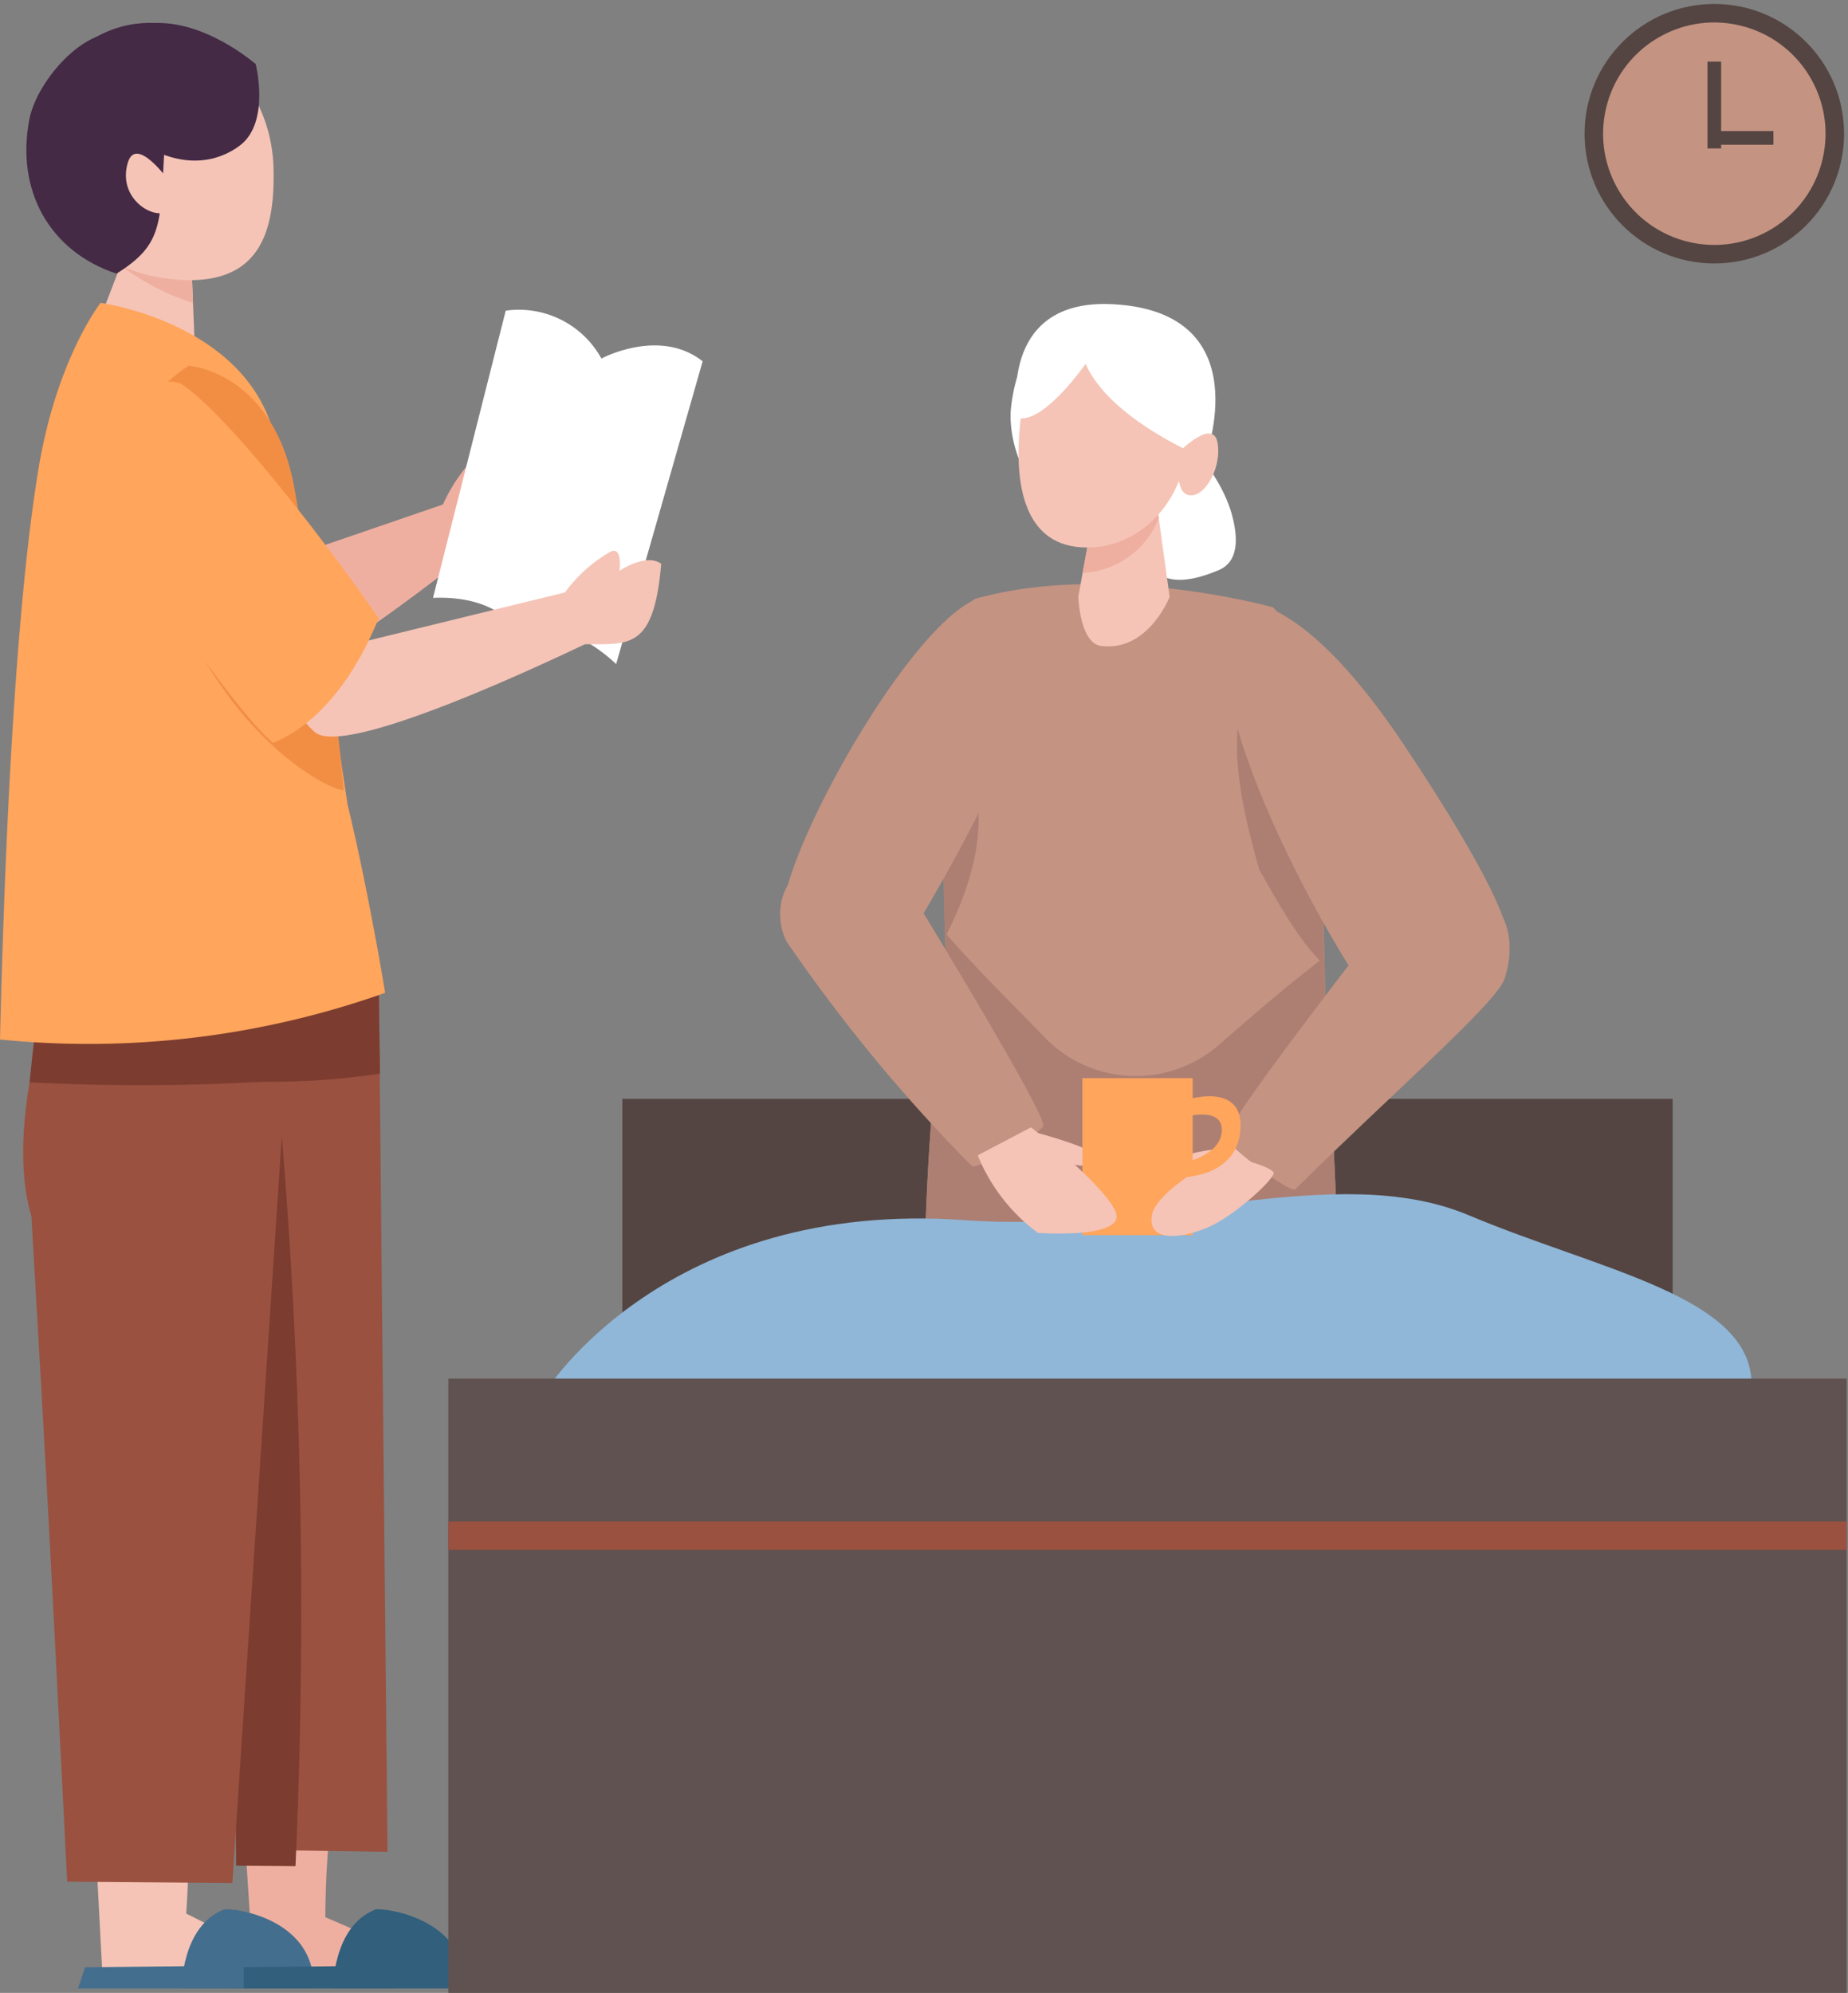 <svg id="グループ_138" data-name="グループ 138" xmlns="http://www.w3.org/2000/svg" width="124.937" height="134.726" viewBox="0 0 124.937 134.726">
  <rect x="0" y="0" width="124.937" height="134.726" fill="#808080" stroke="none"/>
  <rect id="長方形_7" data-name="長方形 7" width="71.009" height="34.347" transform="translate(42.074 74.284)" fill="#544542"/>
  <path id="パス_62" data-name="パス 62" d="M314.837,212.185a62.788,62.788,0,0,0-.4,6.872c.093.031,8.923,3.76,7.934,4.218-2.221.741-12.74.127-12.74.127l-.67-10.207Z" transform="translate(-292.442 -89.443)" fill="#efafa0"/>
  <path id="パス_63" data-name="パス 63" d="M317.884,226.946s-.032-4.222,2.875-5.34c.439-.125,6.209.509,6.049,5.34Z" transform="translate(-295.365 -92.522)" fill="#315f7c"/>
  <path id="パス_64" data-name="パス 64" d="M300.364,212.041s-.113,4.352-.275,6.721c.093.031,8.086,4.008,7.1,4.466-2.221.741-12.74.127-12.74.127l-.591-11.163Z" transform="translate(-287.499 -89.396)" fill="#f5c4b6"/>
  <path id="パス_65" data-name="パス 65" d="M302.665,226.946s-.032-4.222,2.875-5.34c.439-.125,6.21.509,6.049,5.34Z" transform="translate(-290.383 -92.522)" fill="#436e8e"/>
  <path id="パス_66" data-name="パス 66" d="M308,125.86s-3.655,4.095-2.193,14.769,1.453,45.6,1.453,45.6l10.236.146-.6-59.7Z" transform="translate(-291.297 -61.188)" fill="#9a5140"/>
  <path id="パス_67" data-name="パス 67" d="M311.527,192.889l-4.017-.034s.045-32.232-1.276-44.146c1.159-1.92,2.8-5.8,4.306-5.913A389.807,389.807,0,0,1,311.527,192.889Z" transform="translate(-291.551 -66.731)" fill="#7c3c2f"/>
  <path id="パス_68" data-name="パス 68" d="M304.69,128.344l-3.812,57.539-11.167-.092c-1.323-26.165-1.331-26.163-2.419-44.983-2.331-7.84,3.445-20.867,3.024-20.257C295.886,112.5,305.259,125.12,304.69,128.344Z" transform="translate(-285.169 -58.585)" fill="#9a5140"/>
  <path id="パス_69" data-name="パス 69" d="M305.681,134.684c.53-5.1,2.388-7.211,2.388-7.211l8.9.811.091,6.009A49.273,49.273,0,0,1,305.681,134.684Z" transform="translate(-291.37 -61.716)" fill="#7c3c2f"/>
  <path id="パス_70" data-name="パス 70" d="M287.39,132.1a82.608,82.608,0,0,1,1.324-9.06c2.615-9.435,14.556.077,15.078,3.308l-.205,5.687A144.533,144.533,0,0,1,287.39,132.1Z" transform="translate(-285.383 -58.935)" fill="#7c3c2f"/>
  <path id="パス_71" data-name="パス 71" d="M328.906,78.514a11.227,11.227,0,0,1,2.89-3.9c.732-.525.1,2.208.1,2.208s3.181-2.494,4.312-1.95c1.168,2.7-2.6,6.221-4.721,6.2C328.561,81.04,328.906,78.514,328.906,78.514Z" transform="translate(-298.968 -44.392)" fill="#efafa0"/>
  <path id="パス_72" data-name="パス 72" d="M292.225,38.153s8.514-1.263,8.8-3.168-5.983-5.359-10.824-.443S292.225,38.153,292.225,38.153Z" transform="translate(-285.739 -30.472)" fill="#442a45"/>
  <path id="パス_73" data-name="パス 73" d="M304.611,86.021l16.416-5.631,2.7,2.506s-14.11,11.669-16.476,9.621S304.611,86.021,304.611,86.021Z" transform="translate(-291.02 -46.305)" fill="#efafa0"/>
  <path id="パス_74" data-name="パス 74" d="M295.723,56.507l-1.552,4.039s6.607,3.068,6.635,2.882-.239-6.569-.239-6.569Z" transform="translate(-287.603 -38.487)" fill="#f5c4b6"/>
  <path id="パス_75" data-name="パス 75" d="M296.7,56.523a16.408,16.408,0,0,0,4.783,2.454c-.047-1.17-.087-2.112-.087-2.112Z" transform="translate(-288.43 -38.493)" fill="#efafa0"/>
  <path id="パス_76" data-name="パス 76" d="M304.425,42.4c.1,4.367-.932,8.415-7.6,7.379-4.6-.715-8.123-4.422-7.73-8.82a7.794,7.794,0,0,1,8.259-7.287C301.522,34.049,304.319,37.989,304.425,42.4Z" transform="translate(-285.932 -31.005)" fill="#f5c4b6"/>
  <path id="パス_77" data-name="パス 77" d="M294,33.2c1.94.615,3.232,3.322,2.368,8.1-.268,4.709-.118,6.062-3.215,8-4.518-1.492-6.838-5.63-5.883-10.475C287.795,36.184,291.317,32.128,294,33.2Z" transform="translate(-285.276 -30.801)" fill="#442a45"/>
  <path id="パス_78" data-name="パス 78" d="M300.046,47.1s-2.286-3.258-2.858-1.325c-.69,2.335,1.568,3.756,2.542,3.345S300.046,47.1,300.046,47.1Z" transform="translate(-288.548 -34.773)" fill="#f5c4b6"/>
  <path id="パス_79" data-name="パス 79" d="M291.207,60.158s-2.96,3.755-4.195,11.208c-1.28,7.718-2.179,20.962-2.605,38.589a59.922,59.922,0,0,0,26.039-3.155s-1.1-6.774-2.543-12.741c-1.371-9.115-2.8-19.336-5.283-25.993C300.109,61.35,291.207,60.158,291.207,60.158Z" transform="translate(-284.407 -39.682)" fill="#ffa55c"/>
  <path id="パス_80" data-name="パス 80" d="M308.952,74.963c-1.083-6.456-5.049-8.215-7.183-8.5-3.442,2.294-3.336,4.383-3.289,7.9,3.28,17.127,13.827,21.262,13.766,20.752C311.342,85.011,310.127,81.973,308.952,74.963Z" transform="translate(-289.009 -41.746)" fill="#f28e44"/>
  <path id="パス_81" data-name="パス 81" d="M304.46,40.316c-1.481,1.115-3.836,1.629-6.676-.149s-1.553-7.867.525-8.1c3.628-.414,7.227,2.741,7.227,2.741S306.536,38.754,304.46,40.316Z" transform="translate(-288.248 -30.474)" fill="#442a45"/>
  <path id="パス_82" data-name="パス 82" d="M307.945,227.367l10.725-.12V228.8h-11.2Z" transform="translate(-291.955 -94.373)" fill="#315f7c"/>
  <path id="パス_83" data-name="パス 83" d="M292.727,227.367l10.725-.12V228.8h-11.2Z" transform="translate(-286.974 -94.373)" fill="#436e8e"/>
  <path id="パス_84" data-name="パス 84" d="M332.842,60.909a6.369,6.369,0,0,1,6.47,3.236s3.92-2.116,6.844.186L340.307,84.8s-3.484-3.484-6.594-2.177c0,0-1.306-2.488-5.786-2.3Z" transform="translate(-298.652 -39.906)" fill="#fff"/>
  <path id="パス_85" data-name="パス 85" d="M313.546,93.516l20.92-5.12,1.124,3.042s-18.011,9.015-20.391,6.982A5.117,5.117,0,0,1,313.546,93.516Z" transform="translate(-293.91 -48.925)" fill="#f5c4b6"/>
  <path id="パス_86" data-name="パス 86" d="M294.076,76.216s8.768,13.612,11.952,16.284c4.245-1.744,6.447-6.711,7.136-8.423-1.19-1.812-9.46-13.267-13.38-15.88C296.562,67.137,293.891,73.785,294.076,76.216Z" transform="translate(-287.569 -42.277)" fill="#ffa55c"/>
  <path id="パス_87" data-name="パス 87" d="M340.6,88.375a9.809,9.809,0,0,1,3.427-3.251c.821-.368.585,1.3.585,1.3s1.828-1.228,2.827-.47c-.494,5.7-2.084,5.432-5.006,5.435S340.6,88.375,340.6,88.375Z" transform="translate(-302.736 -47.837)" fill="#f5c4b6"/>
  <g id="グループ_8" data-name="グループ 8" transform="translate(52.745 20.55)">
    <path id="パス_88" data-name="パス 88" d="M400.863,89.986s-11.132-3.117-20.121-.572c-2.021,1.185-2.5,9.614-1.962,25.425a173.139,173.139,0,0,0-1.494,23.414,97.175,97.175,0,0,0,28.083-.231s-.154-9.594-.971-21.4C404.3,104.275,402.871,91.738,400.863,89.986Z" transform="translate(-367.55 -69.481)" fill="#c49382"/>
    <path id="パス_89" data-name="パス 89" d="M404.348,125.094c-2.659,2.027-4.9,3.992-7.154,5.952a8.55,8.55,0,0,1-11.766-.526c-2.224-2.314-4.571-4.572-6.735-7.082q.038,1.389.088,2.864a173.14,173.14,0,0,0-1.494,23.414,97.175,97.175,0,0,0,28.083-.231s-.154-9.594-.971-21.4C404.391,127.089,404.374,126.089,404.348,125.094Z" transform="translate(-367.55 -80.945)" fill="#ad7f73"/>
    <path id="パス_90" data-name="パス 90" d="M379.486,99.654a157.308,157.308,0,0,0-.152,16.323C383.165,108.4,381.382,104.839,379.486,99.654Z" transform="translate(-368.181 -73.16)" fill="#ad7f73"/>
    <path id="パス_91" data-name="パス 91" d="M400.3,71.266s3.952,3.26,4.919,6.9c.634,2.384-.047,3.328-.894,3.688-7.478,3.174-4.767-6.015-5.065-7.79A3.024,3.024,0,0,1,400.3,71.266Z" transform="translate(-374.664 -63.868)" fill="#fff"/>
    <path id="パス_92" data-name="パス 92" d="M376.507,89.732s5.966,1.72,1.649,10.745A116.047,116.047,0,0,1,372.4,111.4c-.379.656-9.081,1.407-9.079.837C361.128,110.372,371.439,91.128,376.507,89.732Z" transform="translate(-362.882 -69.912)" fill="#c49382"/>
    <path id="パス_93" data-name="パス 93" d="M398.953,86.638s-1.453,3.724-4.633,3.318c-1.448-.185-1.542-3.329-1.542-3.329l1.15-6.286,4.183.207Z" transform="translate(-372.623 -66.838)" fill="#f5c4b6"/>
    <path id="パス_94" data-name="パス 94" d="M393.216,85.017l.856-4.676,4.183.207.106.77A5.822,5.822,0,0,1,393.216,85.017Z" transform="translate(-372.766 -66.838)" fill="#efafa0"/>
    <path id="パス_95" data-name="パス 95" d="M414.61,117.044s.027-.805.03-.807-.288-3.818-.016-12.909c.239-8.033-3.076-6.118-5.322-5.03-1.246,3.9-.242,8.139.931,12.326C411.455,112.738,412.877,115.439,414.61,117.044Z" transform="translate(-377.844 -72.384)" fill="#ad7f73"/>
    <path id="パス_96" data-name="パス 96" d="M408.261,90.221s4.05-1.279,11.311,9.586c6.4,9.573,6.874,12.2,6.874,12.2.459.8-8.283,5.779-9.114,4.891C415.55,114.862,404.483,96.214,408.261,90.221Z" transform="translate(-377.436 -70.057)" fill="#c49382"/>
    <path id="パス_97" data-name="パス 97" d="M388.69,63.652s3.328.213,2.629,4.857-.7,6.175-2.194,6.282-3.486-3.649-3.106-6.575C386.608,63.686,388.69,63.652,388.69,63.652Z" transform="translate(-370.395 -61.376)" fill="#fff"/>
    <path id="パス_98" data-name="パス 98" d="M386.862,69.049c-.4,4.235.387,8.495,4.977,8.2,3.156-.2,6.016-2.9,6.412-7.136s-1.832-7.907-4.977-8.2S387.258,64.814,386.862,69.049Z" transform="translate(-370.657 -60.8)" fill="#f5c4b6"/>
    <path id="パス_99" data-name="パス 99" d="M418.388,125.706,406.9,139.339l3.236,1.479s11-8.107,13.514-12.747C423.175,125.238,418.388,125.706,418.388,125.706Z" transform="translate(-377.247 -81.678)" fill="#f5c4b6"/>
    <path id="パス_100" data-name="パス 100" d="M399.3,70.691c-.239-.06-6.412-2.61-8.083-6.37,0,0-2.865,4.117-4.6,3.64,0,0-1.49-8.133,6.506-7.675C403.059,60.857,399.3,70.691,399.3,70.691Z" transform="translate(-370.571 -60.268)" fill="#fff"/>
    <g id="グループ_7" data-name="グループ 7" transform="translate(0 38.073)">
      <path id="パス_101" data-name="パス 101" d="M372.386,119.773s8.5,13.927,8.211,14.583-4.4,2.934-4.816,2.724a109.273,109.273,0,0,1-12.538-15.193c-1.028-2.04-.168-4.994,2.2-5.02C367.773,116.841,372.386,119.773,372.386,119.773Z" transform="translate(-362.816 -116.867)" fill="#c49382"/>
      <path id="パス_102" data-name="パス 102" d="M417.223,122.772s-9.9,12.739-9.617,13.4,4.27,3.67,4.681,3.46c6.37-6.314,13.6-12.575,14.157-14.223.875-2.581.089-5.512-2.276-5.538C421.836,119.84,417.223,122.772,417.223,122.772Z" transform="translate(-377.475 -117.848)" fill="#c49382"/>
      <path id="パス_103" data-name="パス 103" d="M388.193,143.444s4.735,1.212,4.588,1.968-2.79.063-2.79.063Z" transform="translate(-371.122 -125.566)" fill="#f5c4b6"/>
    </g>
    <path id="パス_104" data-name="パス 104" d="M410.582,158.342s-5.444-1.317-7.073,2.347c-1.213,2.729,2.412,2.015,2.412,2.015a3.081,3.081,0,0,0-.448,1.185c1.483.359,5.7-2.314,5.7-2.314Z" transform="translate(-376.054 -92.294)" fill="#efafa0"/>
    <path id="パス_105" data-name="パス 105" d="M402.989,74.432s2.22-2.205,2.5-.5c.291,1.8-.99,3.839-2.027,3.5S402.989,74.432,402.989,74.432Z" transform="translate(-375.915 -64.529)" fill="#f5c4b6"/>
  </g>
  <path id="パス_106" data-name="パス 106" d="M339.225,163.079s8.1-13.053,28.368-11.589c12.833.928,25.076-4.106,34.04-.339s19.136,5.493,19.136,11.457Z" transform="translate(-302.35 -69.002)" fill="#90b7d8"/>
  <path id="パス_107" data-name="パス 107" d="M406.058,145.059s-3.991.358-3.625,1.164,2.57.729,2.57.729Z" transform="translate(-323.031 -67.472)" fill="#f5c4b6"/>
  <rect id="長方形_8" data-name="長方形 8" width="7.453" height="10.615" transform="translate(73.179 72.887)" fill="#ffa55c"/>
  <path id="パス_108" data-name="パス 108" d="M386.275,143.014s6.089,4.8,5.772,6.153-5.308.983-5.308.983a12.234,12.234,0,0,1-4.068-5.244Z" transform="translate(-316.57 -66.803)" fill="#f5c4b6"/>
  <path id="パス_109" data-name="パス 109" d="M405,145.767s-4.619,2.388-4.849,4.154,1.972,1.516,3.742.783,4.437-3.184,4.5-3.675S405,145.767,405,145.767Z" transform="translate(-322.287 -67.704)" fill="#f5c4b6"/>
  <path id="パス_110" data-name="パス 110" d="M403.543,140.112s3.821-1.212,3.563,2.057-4.041,3.2-4.041,3.2l.023-.939s2.648-.444,2.758-2.17-2.487-.969-2.487-.969Z" transform="translate(-323.246 -65.781)" fill="#ffa55c"/>
  <rect id="長方形_9" data-name="長方形 9" width="94.536" height="41.529" transform="translate(30.31 93.197)" fill="#605250"/>
  <rect id="長方形_10" data-name="長方形 10" width="94.536" height="1.915" transform="translate(30.31 102.855)" fill="#9a5140"/>
  <ellipse id="楕円形_2" data-name="楕円形 2" cx="8.772" cy="8.772" rx="8.772" ry="8.772" transform="translate(107.127 0.267)" fill="#544542"/>
  <ellipse id="楕円形_3" data-name="楕円形 3" cx="7.519" cy="7.519" rx="7.519" ry="7.519" transform="translate(106.86 14.639) rotate(-76.782)" fill="#c49382"/>
  <rect id="長方形_11" data-name="長方形 11" width="0.925" height="5.869" transform="translate(115.436 4.166)" fill="#544542"/>
  <rect id="長方形_12" data-name="長方形 12" width="0.925" height="4.434" transform="translate(119.895 8.86) rotate(90)" fill="#544542"/>
</svg>
